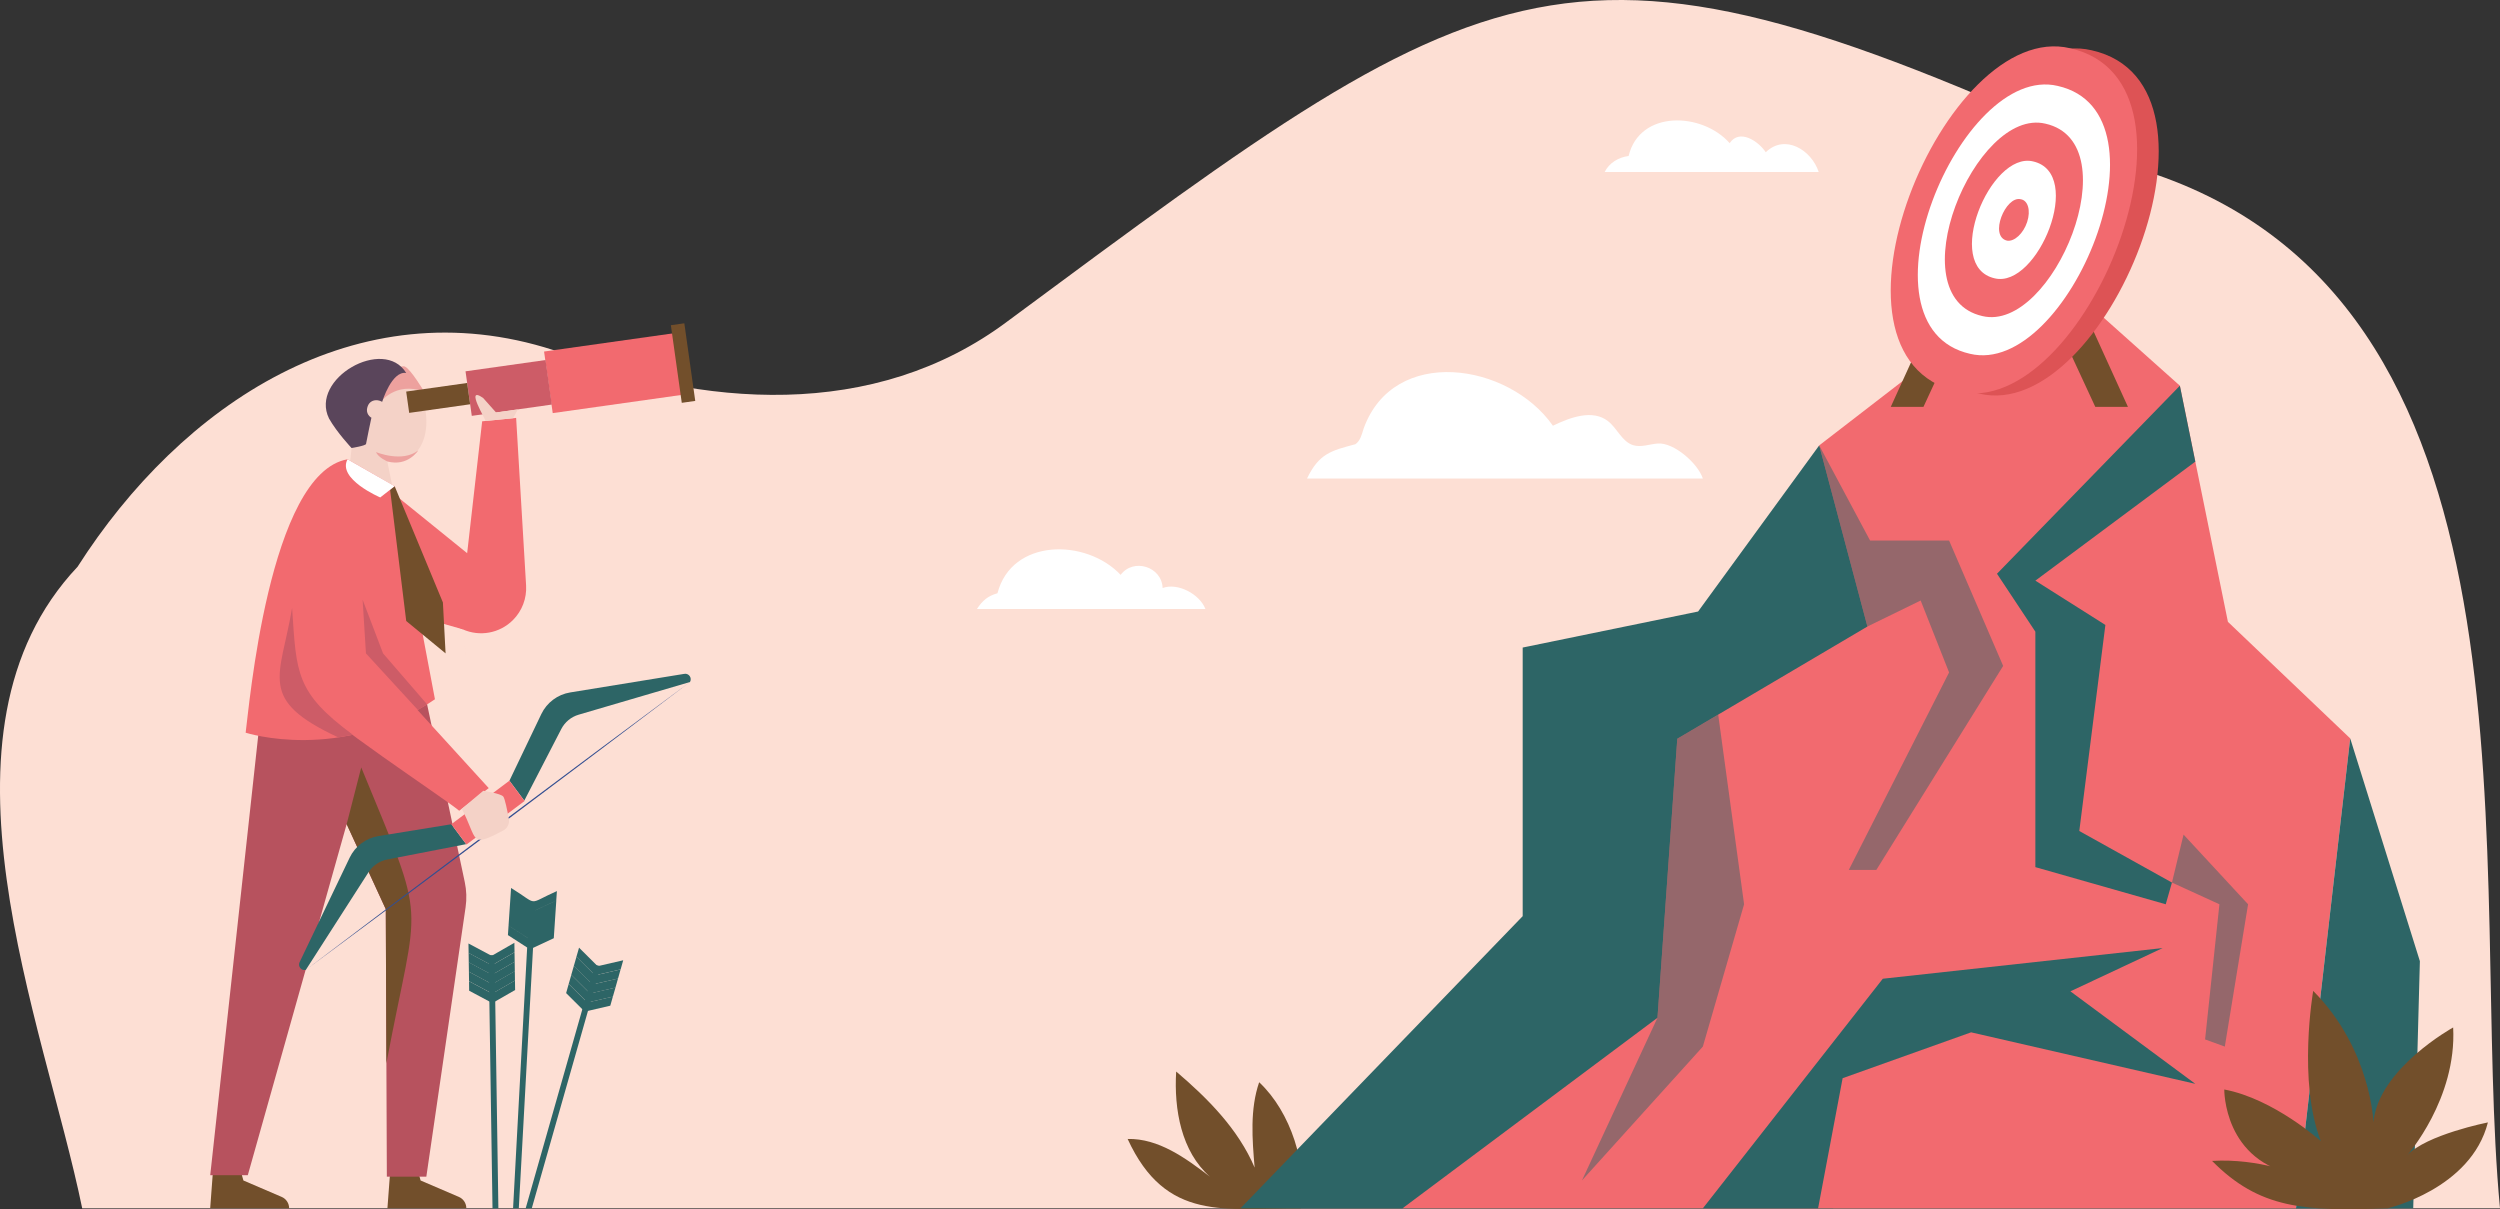 <?xml version="1.0" encoding="UTF-8"?>
<svg xmlns="http://www.w3.org/2000/svg" width="583" height="282" viewBox="0 0 583 282" fill="none">
  <rect x="0" y="0" width="583" height="282" fill="#333333" stroke="none"/>
  <g clip-path="url(#clip0_59_165)">
    <path d="M19.171 281.784H583C575.771 205.485 596.347 72.711 502.555 40.625C365.991 -23.003 352.508 -12.115 235.024 74.88C203.922 98.235 163.598 95.067 129.086 81.647C83.221 66.83 42.251 94.318 18.094 132.161C-18.446 170.912 10.163 237.935 19.171 281.784Z" fill="#FDDFD4"></path>
    <path d="M397.104 111.599H304.796C307.595 105.751 310.45 105.093 316.07 103.594C317.237 102.811 317.577 101.289 317.996 99.95C324.987 80.5 351.828 84.553 362.139 99.28C366.218 97.304 371.373 95.419 374.965 98.19C377.14 99.87 378.216 102.981 380.834 103.81C382.692 104.389 384.663 103.571 386.601 103.424C390.34 103.151 395.948 108.045 397.104 111.599Z" fill="white"></path>
    <path d="M424.127 40.114H374.206C375.259 37.979 377.446 36.685 379.791 36.378C382.397 25.569 396.957 26.148 403.358 33.381C405.647 29.963 410.043 32.893 411.777 35.504C416.218 31.178 422.393 34.902 424.127 40.114Z" fill="white"></path>
    <path d="M281.104 142.016H227.818C229.098 140.063 230.367 138.973 232.611 138.349C235.931 125.507 253.266 125.519 261.333 134.057C264.324 130.06 270.941 132.138 271.122 137.123C274.646 135.828 279.733 138.519 281.104 142.016Z" fill="white"></path>
    <path d="M303.334 281.784C285.761 281.705 271.916 285.088 262.965 265.605C270.148 265.446 276.459 270.033 282.158 274.404C275.485 268.534 273.751 258.758 274.284 249.879C281.694 256.181 288.764 263.323 292.582 272.281C292.015 265.605 291.472 258.713 293.636 252.377C301.023 259.303 305.011 271.781 303.334 281.784Z" fill="#724F2B"></path>
    <path d="M424.24 103.867L395.994 142.607L355.091 151.008V213.649L289.274 281.784H427.481L456.837 146.104L424.24 103.867Z" fill="#2D6566"></path>
    <path d="M477.731 62.606L424.24 103.867L435.48 146.104L391.144 172.275L386.522 237.345L327.06 281.784H535.436L548.069 172.195L519.551 145.014L508.345 89.947L477.731 62.606Z" fill="#F26A6F"></path>
    <path d="M508.345 89.947L465.698 133.796L474.648 147.307V202.215L505.048 210.878L506.498 205.814L484.891 193.79L490.975 145.74L474.648 135.408L511.948 107.647L508.345 89.947Z" fill="#2D6566"></path>
    <path d="M397.104 281.784L439.071 228.239L504.334 221.086L482.818 231.179L511.948 252.752L459.659 240.739L429.701 251.435L423.979 281.784H397.104Z" fill="#2D6566"></path>
    <path opacity="0.47" d="M435.48 146.104L447.898 140.041L454.526 156.81L431.14 202.862H437.564L467.136 155.289L454.526 126.052H436.103L424.24 103.867L435.48 146.104Z" fill="#2D6566"></path>
    <path opacity="0.47" d="M506.498 205.814L509.206 194.631L524.253 210.878L518.825 244.066L514.225 242.397L517.568 210.878L506.498 205.814Z" fill="#2D6566"></path>
    <path opacity="0.47" d="M400.684 166.654L406.723 210.878L397.104 244.066L368.914 275.278L386.522 237.345L391.144 172.275L400.684 166.654Z" fill="#2D6566"></path>
    <path d="M548.069 172.195L564.316 224.14L562.764 281.784H535.436L548.069 172.195Z" fill="#2D6566"></path>
    <path d="M556.77 281.784C556.77 281.784 576.236 277.311 580.179 261.744C580.179 261.744 565.755 264.617 561.359 269.42C561.359 269.42 572.95 256.26 572.078 239.604C572.078 239.604 554.572 249.255 553.485 261.744C553.485 261.744 552.952 244.702 539.435 231.077C539.435 231.077 535.764 252.309 541.237 266.127C541.237 266.127 530.303 256.26 518.701 254.069C518.701 254.069 518.485 271.168 535.979 274.018C535.979 274.018 527.006 270.067 515.857 270.725C526.892 281.886 537.328 282.522 556.77 281.784Z" fill="#724F2B"></path>
    <path d="M480.993 61.403L496.233 94.874H488.619L475.793 67.182L480.993 61.403Z" fill="#724F2B"></path>
    <path d="M456.169 61.403L440.929 94.874H448.555L461.369 67.182L456.169 61.403Z" fill="#724F2B"></path>
    <path d="M487.792 11.729C458.446 4.735 425.94 83.747 461.585 91.797C490.93 98.791 523.425 19.779 487.792 11.729Z" fill="#DD5355"></path>
    <path d="M456.543 91.32C420.898 83.259 453.415 4.246 482.761 11.252C518.395 19.302 485.877 98.326 456.543 91.32Z" fill="#F26A6F"></path>
    <path d="M459.421 82.51C431.616 76.22 456.985 14.579 479.872 20.04C507.676 26.33 482.308 87.982 459.421 82.51Z" fill="white"></path>
    <path d="M462.298 73.71C442.323 69.191 460.542 24.911 476.994 28.839C496.958 33.358 478.739 77.639 462.298 73.71Z" fill="#F26A6F"></path>
    <path d="M465.176 64.911C453.042 62.163 464.111 35.254 474.105 37.639C486.251 40.386 475.17 67.295 465.176 64.911Z" fill="white"></path>
    <path d="M472.733 51.763C471.861 54.431 469.765 56.384 468.065 56.123C463.76 55.158 467.691 45.609 471.227 46.461C472.926 46.71 473.606 49.095 472.733 51.763Z" fill="#F26A6F"></path>
    <path d="M97.259 272.394L98.086 275.29L107.003 279.116C108.068 279.57 108.748 280.615 108.748 281.773H90.348L91.05 272.383H97.259V272.394Z" fill="#724F2B"></path>
    <path d="M55.938 272.394L56.765 275.29L65.682 279.116C66.747 279.57 67.427 280.615 67.427 281.773H49.015L49.717 272.383H55.938V272.394Z" fill="#724F2B"></path>
    <path d="M90.393 113.994L108.941 129.005L112.442 98.246L120.362 97.452L122.684 136.521C122.866 139.53 121.744 142.47 119.625 144.594C116.543 147.682 111.887 148.545 107.91 146.762L83.368 136.305L90.393 113.994Z" fill="#F26A6F"></path>
    <path d="M91.855 115.13C91.855 115.13 105.95 131.15 107.91 146.751C109.87 162.363 107.91 146.751 107.91 146.751L90.144 141.698L91.855 115.13Z" fill="#F26A6F"></path>
    <path d="M108.386 205.712L99.423 163.418C88.512 163.418 71.947 163.418 61.104 163.418L49.026 274.063H57.784L80.842 192.19L89.963 212.025L90.212 274.393H99.423L108.578 211.56C108.861 209.618 108.793 207.631 108.386 205.712Z" fill="#B7525E"></path>
    <path d="M80.842 192.19L84.241 178.962C99.944 217.168 97.622 207.96 90.11 247.949L89.962 212.025L80.842 192.19Z" fill="#724F2B"></path>
    <path d="M81.136 112.507L82.178 102.754C72.786 91.763 87.458 77.253 96.557 89.084C101.689 96.486 100.16 108.885 90.314 107.602L91.855 115.13L81.136 112.507Z" fill="#F4D2C7"></path>
    <path d="M90.314 107.602C90.314 107.602 88.161 106.671 87.696 105.422C87.696 105.422 93.803 107.988 97.542 105.025C101.281 102.061 97.542 105.025 97.542 105.025C97.542 105.025 95.095 108.919 90.314 107.602Z" fill="#EDA19E"></path>
    <path d="M88.603 93.954C88.603 93.954 92.058 88.868 98.902 91.309C98.902 91.309 95.786 86.064 94.404 85.473C93.033 84.894 89.509 88.698 89.509 88.698L88.603 93.954Z" fill="#EDA19E"></path>
    <path d="M89.135 93.659C89.135 93.659 91.367 86.404 94.733 86.983C89.498 78.411 72.163 88.3 76.729 97.599C78.576 100.869 81.986 104.48 81.986 104.48C81.986 104.48 85.317 103.946 85.362 103.515C85.408 103.083 86.586 97.531 86.586 97.531L89.135 93.659Z" fill="#5A455B"></path>
    <path d="M90.042 96.248C89.203 99.087 84.773 97.713 85.691 94.897C86.529 92.047 90.96 93.432 90.042 96.248Z" fill="#F4D2C7"></path>
    <path d="M101.429 163.067L92.036 113.393L81.057 107.103C62.702 110.282 58.045 165.451 57.286 170.867C57.275 170.855 79.527 178.054 101.429 163.067Z" fill="#F26A6F"></path>
    <path d="M92.036 113.381L90.971 114.21L94.733 144.821L103.91 152.371L103.287 140.495L92.036 113.381Z" fill="#724F2B"></path>
    <path d="M157.786 77.617L126.877 81.98L128.896 96.337L159.805 91.974L157.786 77.617Z" fill="#F26A6F"></path>
    <path d="M127.217 83.957L108.56 86.591L110.02 96.979L128.678 94.345L127.217 83.957Z" fill="#CD5C67"></path>
    <path d="M108.938 89.308L94.723 91.315L95.422 96.284L109.637 94.277L108.938 89.308Z" fill="#724F2B"></path>
    <path d="M159.586 75.395L156.445 75.838L158.99 93.939L162.131 93.496L159.586 75.395Z" fill="#724F2B"></path>
    <path d="M159.598 157.14L132.961 161.477C130.038 161.954 127.522 163.839 126.242 166.507L118.798 182.062L122.265 186.706L130.888 170.015C131.726 168.392 133.188 167.177 134.944 166.666L160.901 159.047C161.445 158.116 160.664 156.969 159.598 157.14Z" fill="#2D6566"></path>
    <path d="M69.862 224.39L81.544 200.001C82.824 197.322 85.34 195.448 88.263 194.971L105.247 192.212L108.714 196.856L90.302 200.433C88.512 200.785 86.937 201.852 85.951 203.385L71.324 226.172C70.282 226.445 69.398 225.366 69.862 224.39Z" fill="#2D6566"></path>
    <path d="M122.32 186.8L118.785 182.063L105.248 192.209L108.783 196.946L122.32 186.8Z" fill="#F26A6F"></path>
    <path d="M160.89 159.047C132.326 180.722 100.148 204.849 71.324 226.172C99.888 204.497 132.077 180.381 160.89 159.047Z" fill="#324E91"></path>
    <path d="M92.036 113.381L88.671 116.004C88.671 116.004 78.576 111.701 81.046 107.103L92.036 113.381Z" fill="white"></path>
    <path d="M113.224 98.167C113.394 98.019 108.25 89.742 112.657 92.796L115.682 96.191L120.77 95.476L119.648 97.531L113.224 98.167Z" fill="#F4D2C7"></path>
    <path d="M83.368 121.023L85.328 152.371L113.971 183.788L107.083 189.067C103.434 186.002 74.553 167.063 72.718 163.237C67.189 157.117 68.344 136.759 67.155 129.152L83.368 121.023Z" fill="#F26A6F"></path>
    <path d="M82.281 171.344C68.922 161.466 69.137 157.049 68.118 141.766C65.376 158.037 59.88 163.123 78.893 171.968L82.281 171.344Z" fill="#CD5C67"></path>
    <path d="M97.441 165.553L85.34 152.371L84.558 139.836L89.328 152.371L99.605 164.259L97.441 165.553Z" fill="#CD5C67"></path>
    <path d="M112.702 184.412C112.702 184.412 116.793 185.037 117.37 185.763C117.744 186.229 118.3 189.01 118.662 190.952C118.877 192.099 118.3 193.234 117.246 193.734C109.473 197.833 111.501 195.846 107.683 188.613L112.702 184.412Z" fill="#F4D2C7"></path>
    <path d="M136.757 233.586L136.156 235.71L132.021 231.588L132.621 229.465L136.757 233.586Z" fill="#2D6566"></path>
    <path d="M137.368 231.452L136.768 233.575L132.621 229.454L133.233 227.33L137.368 231.452Z" fill="#2D6566"></path>
    <path d="M137.969 229.329L137.368 231.452L133.221 227.33L133.833 225.207L137.969 229.329Z" fill="#2D6566"></path>
    <path d="M138.569 227.239L137.969 229.363L133.822 225.241L134.434 223.107L138.569 227.239Z" fill="#2D6566"></path>
    <path d="M139.17 225.116L138.569 227.239L134.423 223.118L135.034 220.995L139.17 225.116Z" fill="#2D6566"></path>
    <path d="M144.733 226.059L145.333 223.935L139.646 225.252L139.045 227.376L144.733 226.059Z" fill="#2D6566"></path>
    <path d="M144.121 228.205L144.722 226.07L139.034 227.387L138.433 229.51L144.121 228.205Z" fill="#2D6566"></path>
    <path d="M143.521 230.316L144.121 228.193L138.433 229.51L137.833 231.634L143.521 230.316Z" fill="#2D6566"></path>
    <path d="M142.92 232.417L143.532 230.294L137.833 231.611L137.232 233.734L142.92 232.417Z" fill="#2D6566"></path>
    <path d="M142.32 234.529L142.92 232.406L137.232 233.723L136.632 235.846L142.32 234.529Z" fill="#2D6566"></path>
    <path d="M140.076 225.343L124.01 281.784L122.582 281.796L138.762 224.969L140.076 225.343Z" fill="#2D6566"></path>
    <path d="M129.72 210.004L129.868 207.801C122.673 210.98 125.868 211.185 119.183 207.075L119.036 209.277L118.889 211.446L118.741 213.649L118.594 215.851L123.081 218.747V218.758L118.594 215.863L118.447 218.065L122.934 220.961L119.648 281.784H120.985L124.305 221.052L129.143 218.792L129.29 216.589L129.437 214.387L129.584 212.207L129.732 210.004L124.894 212.263V212.252L129.72 210.004Z" fill="#2D6566"></path>
    <path d="M114.527 231.577L114.561 233.791L109.405 231.032L109.383 228.829L114.527 231.577Z" fill="#2D6566"></path>
    <path d="M114.492 229.351L114.526 231.565L109.383 228.818L109.349 226.604L114.492 229.351Z" fill="#2D6566"></path>
    <path d="M114.459 227.149L114.493 229.363L109.349 226.615L109.315 224.401L114.459 227.149Z" fill="#2D6566"></path>
    <path d="M114.436 224.969L114.47 227.183L109.315 224.435L109.281 222.221L114.436 224.969Z" fill="#2D6566"></path>
    <path d="M114.402 222.766L114.436 224.98L109.281 222.232L109.247 220.018L114.402 222.766Z" fill="#2D6566"></path>
    <path d="M119.988 222.062L119.954 219.859L114.889 222.766L114.923 224.969L119.988 222.062Z" fill="#2D6566"></path>
    <path d="M120.022 224.287L119.988 222.073L114.923 224.98L114.957 227.194L120.022 224.287Z" fill="#2D6566"></path>
    <path d="M120.056 226.49L120.022 224.276L114.957 227.183L114.991 229.397L120.056 226.49Z" fill="#2D6566"></path>
    <path d="M120.09 228.67L120.056 226.456L114.991 229.363L115.025 231.577L120.09 228.67Z" fill="#2D6566"></path>
    <path d="M120.124 230.873L120.09 228.659L115.025 231.565L115.059 233.779L120.124 230.873Z" fill="#2D6566"></path>
    <path d="M115.327 222.728L113.956 222.749L114.853 281.829L116.223 281.808L115.327 222.728Z" fill="#2D6566"></path>
  </g>
  <defs>
    <clipPath id="clip0_59_165">
      <rect width="583" height="282" fill="white"></rect>
    </clipPath>
  </defs>
</svg>
